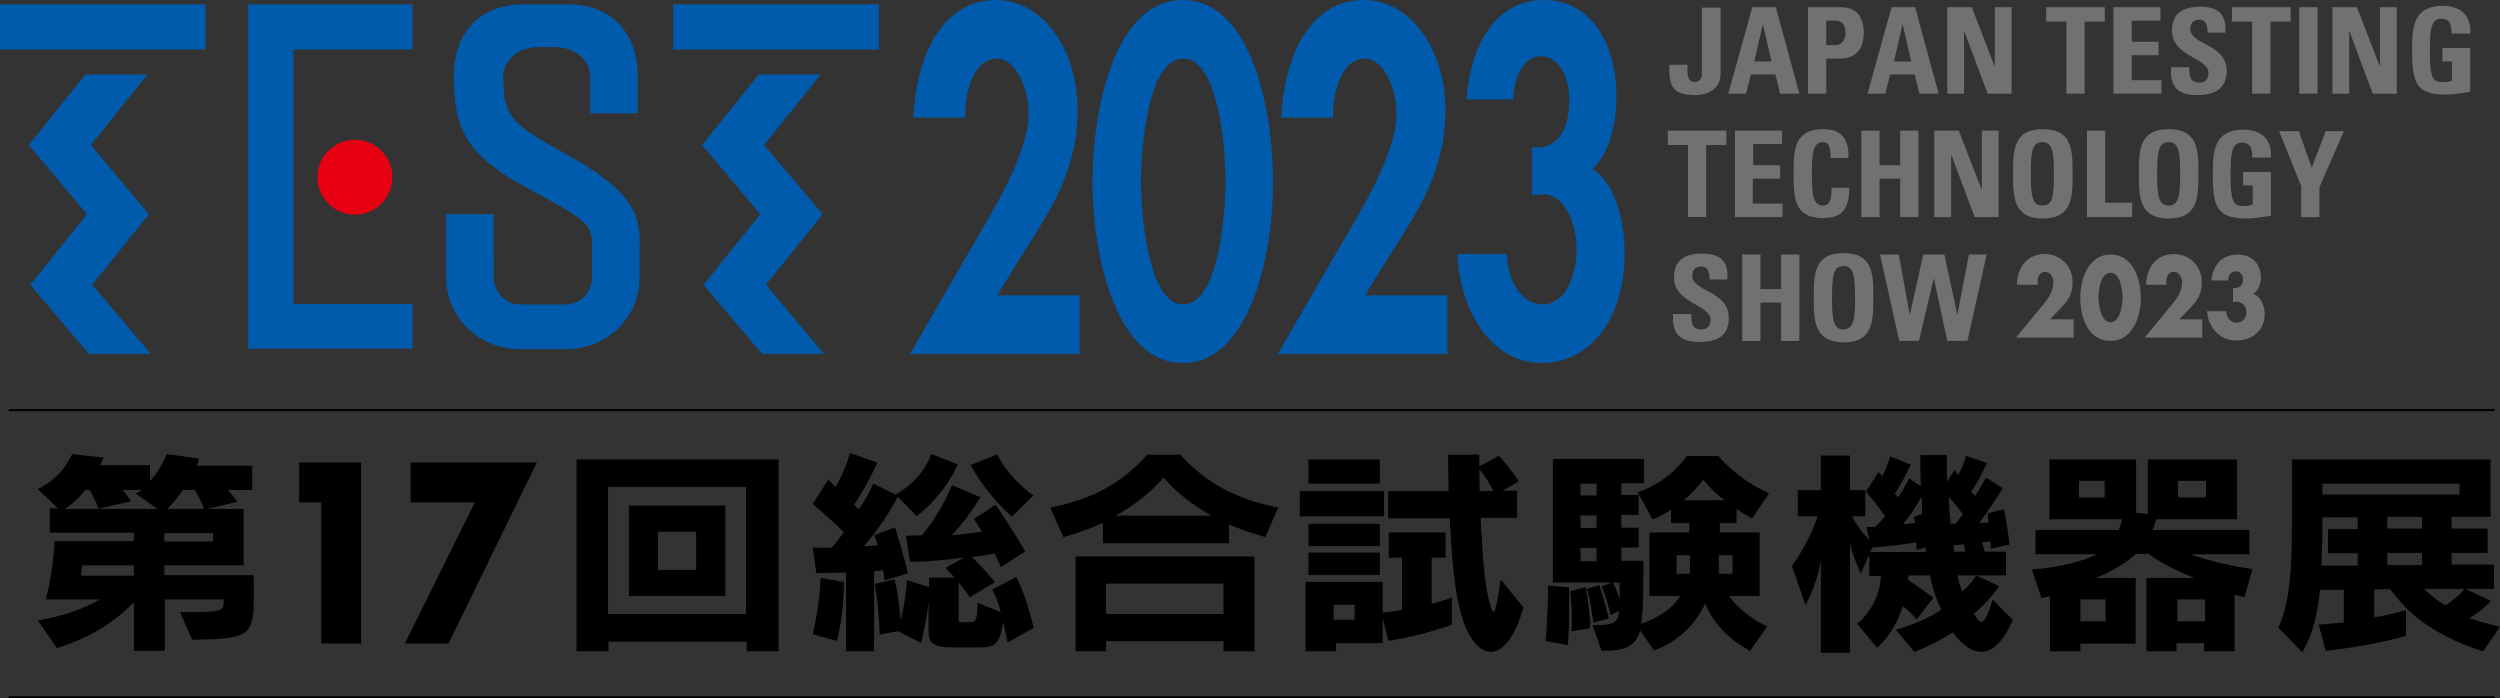 <?xml version="1.0" encoding="utf-8"?>
<!-- Generator: Adobe Illustrator 27.4.0, SVG Export Plug-In . SVG Version: 6.00 Build 0)  -->
<svg version="1.1" id="レイヤー_1" xmlns="http://www.w3.org/2000/svg" xmlns:xlink="http://www.w3.org/1999/xlink" x="0px"
	 y="0px" viewBox="0 0 520.6 145.4" style="enable-background:new 0 0 520.6 145.4;" xml:space="preserve">
<rect x="0" y="0" width="520.6" height="145.4" fill="#333333" stroke="none"/>
<style type="text/css">
	.st0{fill:none;stroke:#000000;stroke-width:0.415;}
	.st1{stroke:#000000;stroke-width:0.25;}
	.st2{stroke:#FFFFFF;stroke-width:2.337;}
	.st3{stroke:#FFFFFF;stroke-width:2.337;}
	.st4{fill:#005BAC;}
	.st5{fill:#E60012;}
	.st6{fill:#727171;}
</style>
<line class="st0" x1="1.8" y1="85.4" x2="519.5" y2="85.4"/>
<line class="st0" x1="1.8" y1="145.2" x2="519.5" y2="145.2"/>
<g>
	<path class="st1" d="M13.2,106.1c1.9-1.3,3.2-2.5,4.5-4.2h1c0.8,1.3,1.4,2.4,1.9,3.9l6.5-1.5c-0.6-0.9-1.2-1.7-1.9-2.4h4.7
		c-0.6,0.5-1.4,0.9-1.4,0.9l4.7,3.3H13.2z M34.1,120v-2.4h16.5v-11.5H34.5c1.5-1.4,2.6-2.8,3.5-4.2h2.6c0.9,1.4,1.5,2.5,2,4.1
		l6.6-1.6c-0.6-0.9-1.3-1.7-2.1-2.5h5.3v-4.8H40.7c0.3-0.4,0.5-0.9,0.6-1.5l-6.5-0.9c-1,2.3-2.1,4.2-3.7,5.8v-3.5H20.6
		c0.3-0.4,0.6-1,0.8-1.6l-6.3-0.7c-1.4,2.9-3.4,5.3-7,7.2l4.3,4.1h-1.9v4.8h17.5v2H11.5c0,0-0.3,6.2-1.8,11.9h11.6
		c-4.2,2.4-8.1,3.7-13.2,4.6l3.8,5.5c6.4-2,11.6-5,16.1-9.7v10.3h6.2v-10.7h12.5v0.8c0,2-0.9,2.1-9,2.1l2.4,5.5
		c13.6-0.3,12.6-0.8,12.6-13.2H34.1z M34.1,112.9v-2h10.4v2H34.1z M16.7,120l0.3-2.4h11v2.4H16.7z"/>
	<path class="st1" d="M126.5,128v-26.7h29V128H126.5z M162,95.8h-41.8v39.7h6.4v-2h29v2h6.4V95.8z M150.9,105.4h-19.8V124h19.8
		V105.4z M136.9,118.8v-8.2h8.2v8.2H136.9z"/>
	<path class="st1" d="M199.3,96.8c-3.2,6.8-8.4,10.5-8.4,10.5l-4.2-4.3c0,0,5.3-2.7,7.3-8.3L199.3,96.8z M215,103.2l-4.3,4.2
		c0,0-4.8-4-8.4-10.5l5.3-2.1C210.1,99.8,215,103.2,215,103.2z M188.9,119.3l-4.6,1.4c0,0-0.1-1.1-0.3-2.1c-0.5,0.1-1.6,0.2-2.1,0.2
		v16.7h-5.6v-16.4c-3.3,0.1-6.2,0.1-6.2,0.1l-0.7-5c0,0,1.5,0,3.8,0c0.9-0.9,1.8-2.2,2.7-3.4c-1.2-1.2-3.7-3.5-6.5-5.9l3.1-4.8
		c0.4,0.4,1.1,1.1,1.5,1.5c1.3-2.1,2.4-4.7,3.1-7.1l5.4,1.9c-1.4,3.2-3.1,6.2-4.8,8.7c0.4,0.4,0.8,0.8,1.1,1.2
		c1.4-1.9,2.4-3.7,3.1-5.4l5,2.4c-2.1,3.9-4.5,7.4-7.3,10.6c1.3,0,2.5-0.2,3.3-0.3c-0.2-0.8-0.4-1.4-0.7-2.1l4.1-1.5
		C186.9,112,188.2,116,188.9,119.3z M215.1,130.7l-5.2,2.9c0,0-0.5-2.5-1-4.7c-0.9,5.3-1.5,5.8-5.4,5.8h-5.1c-3.2,0-4.9-0.5-4.9-3
		v-8.2c-0.4,3.1-0.9,7-1.8,10.2l-4.7-2.4l-3.7,0.7c-0.1-3.2-0.4-6.9-1-10.3l3.9-0.9c0.6,2.4,1,5.9,1.3,9c1.1-3.7,1.5-8.8,1.5-8.8
		l4.6,1.4v-2h5.5c-0.4-0.4-1.5-1.6-2-2.1l4.3-2.4c-3.5,0.5-7.7,0.9-11.8,1l-0.8-5.2c1,0,2.3-0.1,3.2-0.1c4-4.6,6.3-10.4,6.3-10.4
		l5.7,2.4c0,0-2.7,4.5-6.1,8c2.4-0.2,4.9-0.5,6.8-0.8c-0.8-1.3-1.7-2.7-1.7-2.7l4.3-2.8c0,0,3.3,4.7,6,9.5l-4.8,3.1
		c-0.4-0.9-0.9-2-1.3-2.8c-1.2,0.3-3.3,0.6-5.1,0.8c2.5,2.3,4.9,5.3,4.9,5.3l-5,3c0,0-1-1.5-2.5-3.3v8.2c0,0.6,0.4,0.6,1,0.6h1.2
		c1.6,0,1.9-0.2,2-4l4.9,2c-0.4-1.7-1-3.3-1.8-4.9l4.8-2.5C213.9,125.1,215.1,130.7,215.1,130.7z M175.6,121.3c0,2.5-0.2,7.2-1.4,12
		l-4.8-1.3c1.1-4.9,1.5-8.7,1.6-11.5L175.6,121.3z"/>
	<path class="st1" d="M231.9,107.5c4-2.2,7.4-4.8,10.4-8.2c3,3.4,6.4,6,10.5,8.2H231.9z M245.7,94.8h-6.7c-5.4,5.9-11,9.1-20.1,11
		l2.6,5.9c3-0.8,5.8-1.9,8.3-3v4.3h26v-4c2.3,1,4.8,1.9,7.6,2.7l2.6-5.9C256.9,103.9,251.1,100.6,245.7,94.8z M261.2,116h-37.1v19.5
		h6.1v-2.1h24.7v2.1h6.2V116z M230.2,128v-6.6h24.7v6.6H230.2z"/>
	<path class="st1" d="M277.6,129.2v-3.4h4.6v3.4H277.6z M287.2,95.8h-14.6v4.8h14.6V95.8z M288.1,102.4h-17.3v5h17.3V102.4z
		 M287.2,109.2h-14.6v4.4h14.6V109.2z M312.6,121c-1.2,7.9-1.6,8-2.7,3.9c-0.9-3.3-1.3-9.2-1.7-17.2h7.6v-5.4h-3.4l3.7-2.1
		c0,0-1.8-2.8-4-5.1l-4.2,2.2c1.6,2,2.6,3.6,3.3,5.1H308c0-2.5-0.1-4.2-0.1-7.6h-6.2c0,3.2,0,4.9,0.1,7.6h-12.6v5.4H302
		c0.5,8.9,1,16.4,2.9,21.7c3.4,9.1,9.1,8,12.2-3L312.6,121z M287.2,115.2h-14.6v4.4h14.6V115.2z M302.4,124.6c0,0-2.3,0.8-4.4,1.3
		V116h2.9v-5h-11.6v5h2.8v11.1c-1.5,0.3-2.7,0.5-4.3,0.6l1.4,5.6c6.8-1,13-3.3,13-3.3V124.6z M287.8,121.3H272v14.2h6.1v-1.7h9.7
		V121.3z"/>
	<path class="st1" d="M329,103.3v-2.7h3.6v2.7H329z M357.8,95.1h-6.5c0,0-3.2,5.1-10.1,7.5l3,5.4c1.4-0.5,2.5-1.2,3.9-2.1v2.9h3.8
		v2.2h-8.3v13h6.5c-1.4,2.5-4.4,4.7-8.5,6.1c0.5-2.8,0.5-7,0.5-13.2h-4.6v-3h3.6v-3.9h-3.6v-2.9h3.6v-3.9h-3.6v-2.7h4.7v-4.8h-18.7
		v25.5h13.9c0,1.5,0,3.4,0,4.4c-0.4-1.3-1-3-1.6-4.2l-2.1,0.8c0.9,2.1,1.8,5.7,1.8,5.7l1.8-0.9c-0.2,3-1.4,3.3-5.5,3.3l1.8,5.1
		c4.8,0,6.9-0.8,7.9-4.4l3,4.3c5.1-1.9,8.6-5.6,10.6-9.9c1.8,4.3,4.8,7.5,9.3,10l3.4-4.9c-5.5-2.6-8-6.5-8-6.5h6.5v-13H358v-2.2h3.5
		v-3.1c1,0.8,2.1,1.4,3.3,2.1l3.4-5C361.3,99.6,357.8,95.1,357.8,95.1z M333,122l-2.4,0.7c0.8,2.7,1.3,6.8,1.3,6.8l3-0.8
		C334.9,128.7,333.8,124.6,333,122z M330.1,122.4l-3,0.8c0.5,3.9,0.3,8.1,0.3,8.1l3.7-0.6C331.1,130.7,330.9,126.9,330.1,122.4z
		 M322.5,122.1c0,5.9-0.5,11.3-0.5,11.3l4.4,0.8c0,0,0.4-6,0.2-11.8L322.5,122.1z M350.3,104.3c1.8-1.5,3-2.8,4.4-4.6
		c1.4,1.8,2.9,3.2,4.8,4.6H350.3z M329,110.1v-2.9h3.6v2.9H329z M329,117v-3h3.6v3H329z M357.8,119.6c0-1.2,0-3.1,0-4.1h3.1v4.1
		H357.8z M352,119.6h-3v-4.1h3.1C352.1,116.5,352,119.6,352,119.6z"/>
	<path class="st1" d="M407.2,109.2h-1.1c-0.2-1.8-0.4-3.9-0.4-6c1.2,1.2,2.3,2.6,3.2,3.9C408.4,107.8,407.8,108.6,407.2,109.2z
		 M415,125.1c-1.7,5.9-2.7,5.2-4.1,2.7c1.8-1.6,3.8-3.5,5.2-5.7l-4.5-2.1c-0.8,1.2-1.9,2.4-3,3.4c-0.6-1.3-1-2.8-1.1-3.7h10.1V115
		h-4.4c-0.2-0.7-0.6-2.2-0.6-2.2c0.7,0,1.4-0.1,2-0.2c0.1,0.5,0.1,1.5,0.1,1.5l3.6-0.8c-0.2-2.1-0.6-4.8-1.1-7.1l-3.2,0.8
		c0.1,0.6,0.2,1.3,0.3,1.9c-0.7,0.1-1.8,0.1-2.4,0.1c1.3-1.7,3.7-5.1,5-7.3l-3.3-2.1c-0.7,1.4-1.7,3-2.3,3.9c-0.2-0.3-0.7-0.8-1-1.1
		c1.1-1.5,2.2-3.6,3.3-5.9l-4.1-1.4c-0.4,1.4-1,2.8-1.7,4c-0.3-0.4-0.6-0.7-0.8-1l-1.7,2.7c0-1.9,0-4.1,0-5.9H400
		c0,2.2,0.1,4.8,0.1,6.6l-2.5-1.7c-0.7,1.4-1.6,3-2.4,4c-0.2-0.4-0.5-0.7-0.8-1c1.1-1.5,2.3-3.8,3.3-6l-4-1.6
		c-0.4,1.4-1,2.9-1.7,4.2c-0.3-0.4-0.6-0.7-0.8-0.9l-2.5,3.9c1.5,1.6,3,3.7,4,5.1c-0.6,0.7-1.5,1.8-2.1,2.3
		c-1.1,0.1-1.8,0.1-1.8,0.1l0.7,2.9c-1.7-1.5-2.9-3.4-4.1-5.4h2.9v-5.2h-3.2v-7.2h-5.8v7.2h-4.8l0,5.2h4.2
		c-1.2,3.6-3.2,7.4-5.4,10.5l2.7,7.8c1.6-3,2.7-6.4,3.3-10.4v20.5h5.8V112c0.6,2.9,1.4,4.9,2.4,7.1l2.3-5.2c3-0.2,7.1-0.7,9.3-1.1
		c0.1,0.4,0.1,1,0.1,1.6l1.8-0.6c0.1,0.5,0.2,1,0.2,1.3h-11.8v4.7h2.4c-0.1,4.3-2.4,8.1-4.9,10.1l4,4.8c2.2-2,4.1-4.8,5.3-8.7
		c0.8,0.6,2,1.7,2.9,2.8l3.3-4.3c-0.9-0.7-2.8-2.1-5.2-3.7c0-0.4,0.1-0.8,0.1-1.1h4.7c0.5,2.6,1.4,5.2,2.4,7.3
		c-2.2,1.6-6.1,3.3-9.4,4.2l3.7,4.4c2.3-0.9,5.1-2.2,8-4.1c4.2,5.8,8.8,5.8,12.3-2.4L415,125.1z M398.7,107.7
		c0.1,0.4,0.2,0.7,0.2,1.3c-0.5,0.1-2.3,0.3-2.9,0.3c1.3-1.5,3-4,4.3-6.3c0,1.5,0.1,2.9,0.1,4.1L398.7,107.7z M406.8,115
		c0-0.4-0.1-1.3-0.1-1.6c0.8,0,1.5-0.1,2.3-0.2c0,0,0.3,1.1,0.5,1.8H406.8z"/>
	<path class="st1" d="M453.4,103.7V100h6.1v3.7H453.4z M455.5,115.3h12.8v-4.8H448c0.4-0.7,0.7-1.8,0.9-2.5h16.8V95.8h-18.3v11.4
		l-2.7-0.3V95.8h-17.8V108H442c0,0.6-0.4,1.8-0.7,2.5h-17.3v4.8h13.3c-3.6,1.8-9.1,3.1-14,3.4l1.9,5.7c0.9-0.2,1.8-0.4,1.8-0.4v11.5
		h6.1v-1.6h11.5v-13.4h-8.9c3.2-1.1,6.7-3.2,9.1-5.3h2.7c2.3,1.9,6.6,3.9,10.1,5.3h-10.5v15h6v-1.7h6v1.7h6.1v-11.8
		c0,0,1,0.2,2.1,0.5l1.6-5.6C464.7,118,459.2,116.8,455.5,115.3z M432.8,103.7V100h5.6v3.7H432.8z M453.3,129.5v-4.8h6v4.8H453.3z
		 M433.1,129.5v-4.8h5.5v4.8H433.1z"/>
	<path class="st1" d="M483.5,103.1v-2.5h28.8v2.5H483.5z M513.9,128.7c1.8-0.9,3.3-2.1,4.6-3.5l-5.2-2.5c-1.1,1.4-2.7,2.7-4.1,3.5
		c-1.8-1.1-3.6-2.5-4.7-3.7h14.7v-4.8h-8.8V115h7.5v-4.8h-7.5v-2.7h8.1V95.8h-41.1v13.9c0,9.8-0.6,15.9-2.8,21l4.8,4.9
		c2-3.4,3.1-7.6,3.6-12.9h5.2v7c-2.5,0.3-5.2,0.5-5.2,0.5l1.4,5.2c0,0,8.9-0.9,16.5-3.1v-5.1c-2.3,0.7-4.6,1.2-6.6,1.5v-6.1h3.5
		c3.3,4.3,7.7,9.1,19.2,12.9l3.4-4.9C517.9,130,515.7,129.4,513.9,128.7z M497,110.2v-2.7h7.5v2.7H497z M483.3,117.8
		c0.1-2.4,0.2-5.2,0.2-7.9v-2.3h7.6v2.7h-6.2v4.8h6.2v2.8H483.3z M497,117.8V115h7.5v2.8H497z"/>
</g>
<g>
	<path d="M62.3,104.6v-8.3h12.9V134h-8.3v-29.4H62.3z"/>
	<path d="M85.5,104.6v-8.3h26.3L93.4,134h-9.1l14.6-29.4H85.5z"/>
</g>
<g>
	<path class="st2" d="M112.9,52.9"/>
	<path d="M112.9,52.9"/>
	<path class="st3" d="M113,52.9"/>
	<path d="M113,52.9"/>
	<rect y="0.9" class="st4" width="42.8" height="9.4"/>
	<polygon class="st4" points="19.2,59.3 31,44.6 18.9,30.2 30.7,15.5 17.8,15.5 6,30.2 18.1,44.6 6.3,59.3 18.5,73.7 31.4,73.7 	"/>
	<rect x="140.2" y="0.9" class="st4" width="42.8" height="9.4"/>
	<polygon class="st4" points="159.5,59.3 171.3,44.6 159.1,30.2 170.9,15.5 158,15.5 146.2,30.2 158.3,44.6 146.5,59.3 158.7,73.7 
		171.6,73.7 	"/>
	<polygon class="st4" points="85.9,10.3 85.9,0.9 61.1,0.9 51.7,0.9 51.7,10.3 51.7,63.3 51.7,72.6 61.1,72.6 85.9,72.6 85.9,63.3 
		61.1,63.3 61.1,10.3 	"/>
	<path class="st5" d="M73.9,44.7c4.3,0,7.8-3.5,7.8-7.8c0-4.3-3.5-7.8-7.8-7.8c-4.3,0-7.8,3.5-7.8,7.8
		C66.1,41.2,69.6,44.7,73.9,44.7z"/>
	<path class="st4" d="M117.7,32c-11.1-6.1-12.9-7.8-12.9-15.6v-0.5c0-3.4,3.2-6.1,7.4-6.1l3.3,0c4.2,0,7.4,2.7,7.4,6.1v7.7h9.9v-7.7
		c0-8.3-4.7-15-14.7-15h-8.9c-10.1,0-14.7,6.7-14.7,15c0,11.3,2.8,16.6,15.9,23.6c11.8,6.3,12.9,7.3,12.9,11.6c0,1.5,0,4.8,0,6.6
		c0,2.9-2.2,5.7-5.5,5.7h-9.5c-3.2,0-5.5-2.8-5.5-5.7V44.6h-9.9v13c0,8.5,6.7,15.1,15.4,15.1h9.5c8.7,0,15.4-6.6,15.4-15.1v-6.2
		C133.3,45.3,132.6,40.2,117.7,32z"/>
	<g>
		<path class="st4" d="M224.8,61.5v12.2h-35.3l13.3-23c3.7-6.3,11.4-18.8,11.4-26.9c0-5.1-2.4-11.6-6.7-11.6
			c-4.6,0-6.7,6.9-6.5,12.3h-10.8C190.9,10.7,196.7,0,207.4,0c9.6,0,17,10,17,23.1c0,10.6-4.3,18.5-9.1,26.1l-7.7,12.3H224.8z"/>
		<path class="st4" d="M265.1,37.9c0,15.3-4.9,37.7-18.8,37.7c-13.9,0-18.8-22.4-18.8-37.7c0-15.4,4.7-37.9,18.8-37.9
			C260.4,0,265.1,22.5,265.1,37.9z M237.6,37.7c0,7.1,1.5,25.7,8.8,25.7c7.3,0,8.8-18.6,8.8-25.7c0-7.2-1.5-25.5-8.8-25.5
			C239.1,12.2,237.6,30.5,237.6,37.7z"/>
		<path class="st4" d="M301.4,61.5v12.2h-35.3l13.3-23c3.7-6.3,11.4-18.8,11.4-26.9c0-5.1-2.4-11.6-6.7-11.6
			c-4.6,0-6.7,6.9-6.5,12.3h-10.8C267.5,10.7,273.3,0,284,0c9.6,0,17,10,17,23.1c0,10.6-4.3,18.5-9.1,26.1l-7.7,12.3H301.4z"/>
		<path class="st4" d="M305.4,20.7C306.3,8.3,312.1,0,321.5,0c9,0,15.1,7.9,15.1,20.3c0,5.5-1.5,11.7-5,14.9
			c4.8,2.9,6.7,10.9,6.7,17.5c0,14.1-7.4,22.9-17.4,22.9c-9.6,0-16.8-9.8-17.4-22.7h10.3c0.2,5.7,3,10.5,7.5,10.5
			c4.6,0,7-5.9,7-11.5c0-5.7-2.8-11.9-7.4-11.4l-1.9,0.2v-10h1.1c4.4,0,6.7-3.9,6.7-9.9c0-4.8-2.2-9.1-6-9.1c-3.6,0-5.6,4.7-5.7,9
			H305.4z"/>
	</g>
</g>
<g>
	<path class="st6" d="M358.3,1.5v13.8c0,3.1-2.5,4.5-5.2,4.5c-5.2,0-5.5-2.2-5.5-6.3h3.8c0,1.4-0.3,3.6,1.6,3.6
		c0.8,0,1.4-0.8,1.4-1.5v-14H358.3z"/>
	<path class="st6" d="M359.9,19.5l5-18h4.9l4.9,18h-4l-1-4h-5.1l-1,4H359.9z M367.1,5L367.1,5l-1.8,7.8h3.6L367.1,5z"/>
	<path class="st6" d="M376.5,1.5h6.8c3.4,0,4.8,2.1,4.8,5.4c0,2-0.6,5.3-5,5.3h-2.8v7.3h-3.8V1.5z M380.3,9.4h2.1
		c1.1,0,1.9-1.2,1.9-2.4c0-1.5-0.4-2.7-2.1-2.7h-1.9V9.4z"/>
	<path class="st6" d="M388.9,19.5l5-18h4.9l4.9,18h-4l-1-4h-5.1l-1,4H388.9z M396.2,5L396.2,5l-1.8,7.8h3.6L396.2,5z"/>
	<path class="st6" d="M405.5,19.5v-18h5.1l4.8,12.4h0V1.5h3.5v18h-5l-4.9-13.1h0v13.1H405.5z"/>
	<path class="st6" d="M438.3,1.5v3h-4.2v15h-3.8v-15h-4.2v-3H438.3z"/>
	<path class="st6" d="M440.1,19.5v-18h9.8v2.8h-6v4.4h5.6v2.8h-5.6v5.2h6.2v2.8H440.1z"/>
	<path class="st6" d="M457.4,19.8c-4.7,0-5.5-2.7-5.3-5.8h3.8c0,1.7,0.1,3.2,2.1,3.2c1.3,0,1.9-0.8,1.9-2c0-3.2-7.6-3.4-7.6-8.8
		c0-2.8,1.3-5,5.9-5c3.7,0,5.5,1.6,5.2,5.4h-3.7c0-1.3-0.2-2.7-1.7-2.7c-1.2,0-1.9,0.7-1.9,1.9c0,3.4,7.6,3.1,7.6,8.8
		C463.6,19.2,460.2,19.8,457.4,19.8z"/>
	<path class="st6" d="M477,1.5v3h-4.2v15h-3.8v-15h-4.2v-3H477z"/>
	<path class="st6" d="M478.8,19.5v-18h3.8v18H478.8z"/>
	<path class="st6" d="M485.7,19.5v-18h5.1l4.8,12.4h0V1.5h3.5v18h-5l-4.9-13.1h0v13.1H485.7z"/>
	<path class="st6" d="M510.5,7c0-1.7-0.2-3.1-2.2-3.1c-2.3,0-2.3,3.2-2.3,6.6c0,5.6,0.5,6.6,2.7,6.6c0.6,0,1.3-0.1,1.9-0.3v-4h-2
		v-2.8h5.8v9.1c-1,0.2-3.6,0.6-5.1,0.6c-6.3,0-7-2.6-7-9.4c0-4.5,0.2-9.1,6.4-9.1c3.7,0,6,2.1,5.7,5.8H510.5z"/>
	<path class="st6" d="M359.5,27.2v3h-4.2v15h-3.8v-15h-4.2v-3H359.5z"/>
	<path class="st6" d="M361.3,45.2v-18h9.8V30h-6v4.4h5.6v2.8H365v5.2h6.2v2.8H361.3z"/>
	<path class="st6" d="M373.5,36.2c0-4.8,0-9.3,6.2-9.3c3.8,0,5.4,2.1,5.2,6h-3.7c0-2.4-0.4-3.3-1.5-3.3c-2.1,0-2.4,2-2.4,6.6
		c0,4.6,0.3,6.6,2.4,6.6c1.7,0,1.7-2.2,1.7-3.7h3.7c0,4.8-1.9,6.3-5.4,6.3C373.5,45.5,373.5,40.9,373.5,36.2z"/>
	<path class="st6" d="M395.7,34.4v-7.2h3.8v18h-3.8v-8h-4.3v8h-3.8v-18h3.8v7.2H395.7z"/>
	<path class="st6" d="M402.8,45.2v-18h5.1l4.8,12.4h0V27.2h3.5v18h-5l-4.9-13.1h0v13.1H402.8z"/>
	<path class="st6" d="M419.2,36.2c0-4.8,0-9.3,6.2-9.3c6.2,0,6.2,4.5,6.2,9.3c0,4.7,0,9.3-6.2,9.3C419.2,45.5,419.2,40.9,419.2,36.2
		z M427.7,36.2c0-4.6-0.3-6.6-2.4-6.6c-2.1,0-2.4,2-2.4,6.6c0,4.6,0.3,6.6,2.4,6.6C427.5,42.8,427.7,40.8,427.7,36.2z"/>
	<path class="st6" d="M434.6,45.2v-18h3.8v15h5.6v3H434.6z"/>
	<path class="st6" d="M445.4,36.2c0-4.8,0-9.3,6.2-9.3c6.2,0,6.2,4.5,6.2,9.3c0,4.7,0,9.3-6.2,9.3C445.4,45.5,445.4,40.9,445.4,36.2
		z M454,36.2c0-4.6-0.3-6.6-2.4-6.6c-2.1,0-2.4,2-2.4,6.6c0,4.6,0.3,6.6,2.4,6.6C453.7,42.8,454,40.8,454,36.2z"/>
	<path class="st6" d="M469,32.8c0-1.7-0.2-3.1-2.2-3.1c-2.3,0-2.3,3.2-2.3,6.6c0,5.6,0.5,6.6,2.7,6.6c0.6,0,1.3-0.1,1.9-0.3v-4h-2
		v-2.8h5.8v9.1c-1,0.2-3.6,0.6-5.1,0.6c-6.3,0-7-2.6-7-9.4c0-4.5,0.2-9.1,6.4-9.1c3.7,0,6,2.1,5.7,5.8H469z"/>
	<path class="st6" d="M479.3,39l-4.7-11.7h4.1l2.7,7.6l2.9-7.6h3.8L483,39v6.2h-3.8V39z"/>
	<path class="st6" d="M353.7,71.2c-4.7,0-5.5-2.7-5.3-5.8h3.8c0,1.7,0.1,3.2,2.1,3.2c1.3,0,1.9-0.8,1.9-2c0-3.2-7.6-3.4-7.6-8.8
		c0-2.8,1.3-5,5.9-5c3.7,0,5.5,1.6,5.2,5.4h-3.7c0-1.3-0.2-2.7-1.7-2.7c-1.2,0-1.9,0.7-1.9,1.9c0,3.4,7.6,3.1,7.6,8.8
		C360,70.7,356.6,71.2,353.7,71.2z"/>
	<path class="st6" d="M370.9,60.2V53h3.8v18h-3.8v-8h-4.3v8h-3.8V53h3.8v7.2H370.9z"/>
	<path class="st6" d="M377.7,62c0-4.8,0-9.3,6.2-9.3c6.2,0,6.2,4.5,6.2,9.3c0,4.7,0,9.3-6.2,9.3C377.7,71.2,377.7,66.7,377.7,62z
		 M386.3,62c0-4.6-0.3-6.6-2.4-6.6c-2.1,0-2.4,2-2.4,6.6c0,4.6,0.3,6.6,2.4,6.6C386,68.5,386.3,66.6,386.3,62z"/>
	<path class="st6" d="M391.5,53h3.9l2.3,12.6h0l2.8-12.6h4.4l2.7,12.6h0L410,53h3.7l-4,18h-4.2l-2.8-13.1h0l-3.1,13.1h-4.1L391.5,53
		z"/>
	<path class="st6" d="M431.8,66.6v3.7h-12l6.1-7.4c0.9-1.1,1.7-2.6,1.7-4.1c0-1.1-0.7-2.2-1.7-2.2c-1,0-1.6,0.9-1.6,2
		c0,0.2,0,0.5,0.1,0.7H420c0.1-3.8,2.3-6.4,5.8-6.4c3.1,0,5.8,2.3,5.8,5.9c0,2.4-0.9,3.8-2.4,5.3l-2.3,2.4H431.8z"/>
	<path class="st6" d="M445.8,62c0,4.3-1.9,9-6.3,9c-4.5,0-6.3-4.6-6.3-9c0-4.3,1.9-9,6.3-9C443.9,53,445.8,57.6,445.8,62z M437,61.9
		c0,1.6,0.5,5.2,2.5,5.2c2,0,2.5-3.6,2.5-5.2c0-1.6-0.5-5.1-2.5-5.1C437.4,56.8,437,60.3,437,61.9z"/>
	<path class="st6" d="M458.6,66.6v3.7h-12l6.1-7.4c0.9-1.1,1.7-2.6,1.7-4.1c0-1.1-0.7-2.2-1.7-2.2c-1,0-1.6,0.9-1.6,2
		c0,0.2,0,0.5,0.1,0.7h-4.3c0.1-3.8,2.3-6.4,5.8-6.4c3.1,0,5.8,2.3,5.8,5.9c0,2.4-0.9,3.8-2.4,5.3l-2.3,2.4H458.6z"/>
	<path class="st6" d="M460.5,58.4c0.2-1.7,0.8-3.1,1.7-4c1-0.9,2.3-1.4,3.8-1.4c2.7,0,4.8,1.7,4.8,4.8c0,1.3-0.5,2.7-1.6,3.4
		c1.6,0.5,2.4,2.5,2.4,4.2c0,3.6-2.8,5.5-5.8,5.5c-1.7,0-3.2-0.5-4.5-1.9c-0.9-1-1.7-2.7-1.7-4.2h4c0,1.3,0.9,2.4,2.1,2.4
		c1.2,0,2.1-0.9,2.1-2.2c0-1.3-1-2.2-2.1-2.2c-0.2,0-0.5,0.1-0.7,0.1V60h0.4c1,0,1.7-0.7,1.7-1.8c0-1-0.7-1.7-1.5-1.7
		c-1,0-1.6,0.8-1.6,1.9H460.5z"/>
</g>
</svg>
